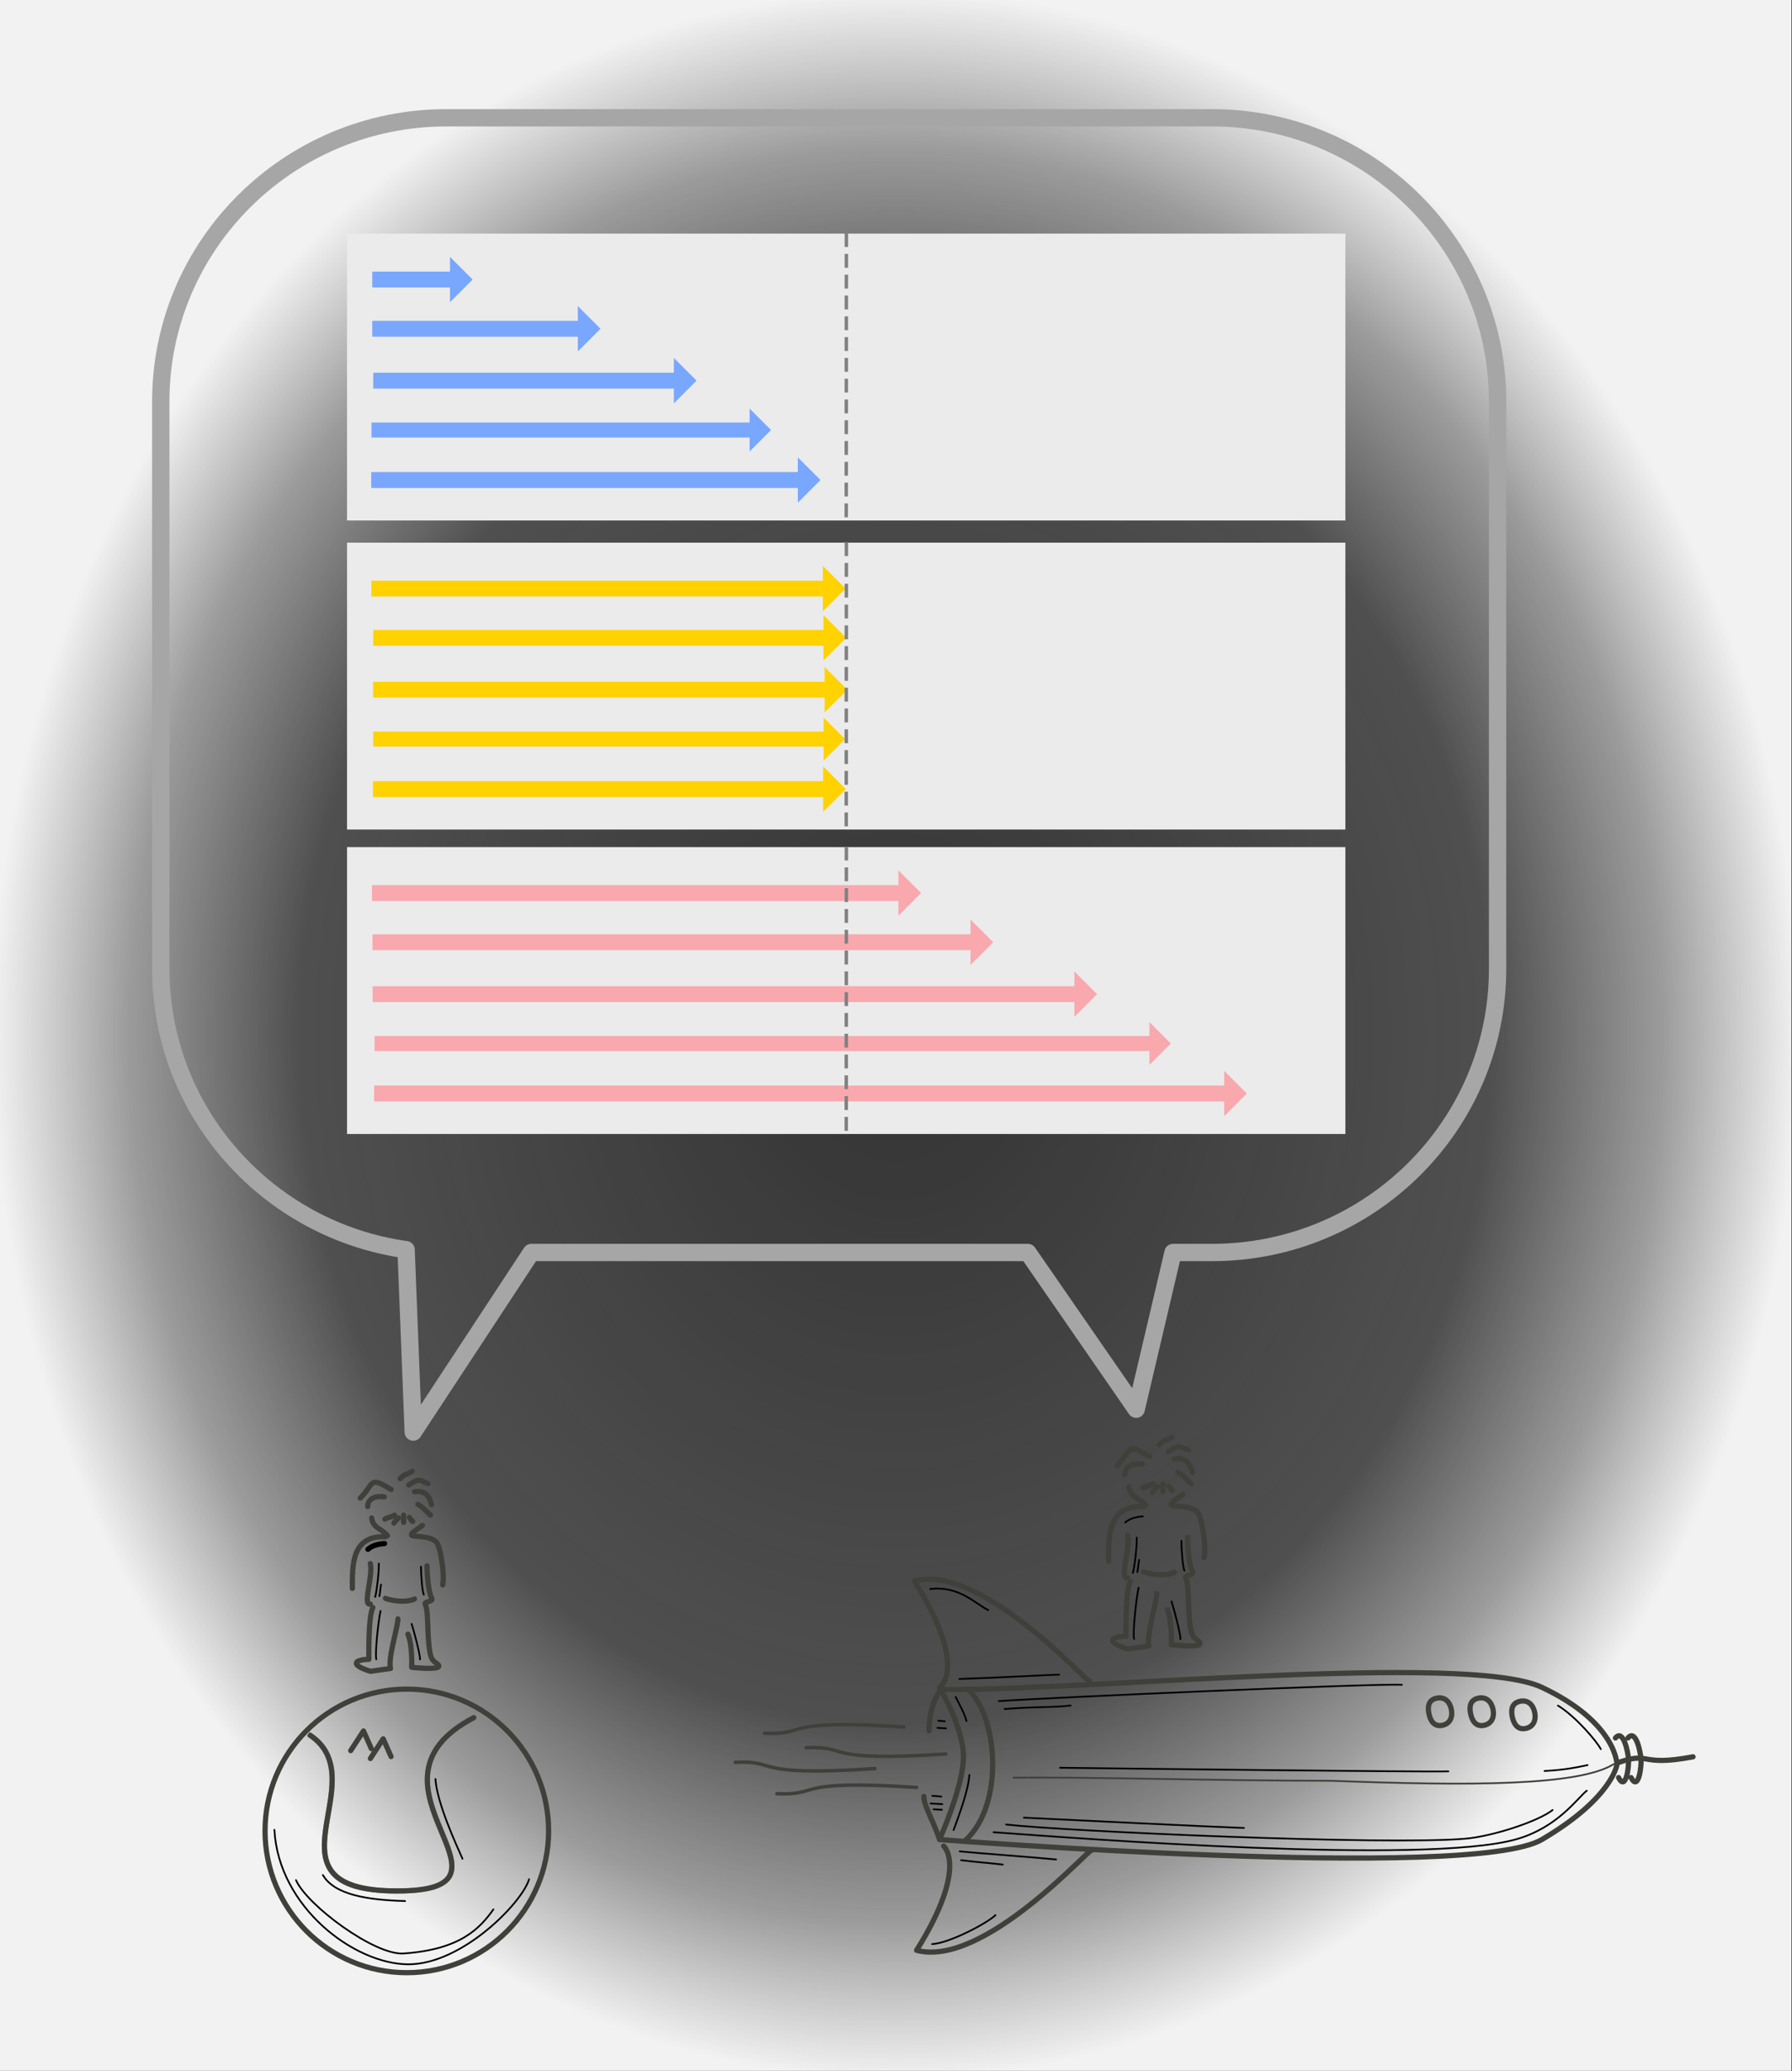 <?xml version="1.0" encoding="UTF-8" standalone="no"?>
<!DOCTYPE svg PUBLIC "-//W3C//DTD SVG 1.1//EN" "http://www.w3.org/Graphics/SVG/1.1/DTD/svg11.dtd">
<svg width="100%" height="100%" viewBox="0 0 2154 2489" version="1.1" xmlns="http://www.w3.org/2000/svg" xmlns:xlink="http://www.w3.org/1999/xlink" xml:space="preserve" xmlns:serif="http://www.serif.com/" style="fill-rule:evenodd;clip-rule:evenodd;stroke-linecap:square;stroke-linejoin:round;stroke-miterlimit:1.5;">
    <rect x="0" y="0" width="2154" height="2489" fill="#333333" stroke="none"/>
    <g transform="matrix(1,0,0,1,-194.143,-157.754)">
        <g transform="matrix(1,0,0,1.026,0,-68.665)">
            <rect x="194.143" y="220.694" width="2153.34" height="2426.04" style="fill:url(#_Radial1);"/>
        </g>
        <g transform="matrix(1.074,0,0,1.072,186.48,75.832)">
            <path d="M461.623,1477.56C306.52,1455.7 187.069,1322.95 187.069,1162.66L187.069,526.545C187.069,351.005 330.328,208.489 506.783,208.489L1363.51,208.489C1539.96,208.489 1683.22,351.005 1683.22,526.545L1683.22,1162.66C1683.22,1338.2 1539.96,1480.71 1363.51,1480.71L1320,1480.71L1278.74,1656.42L1157.54,1480.71L601.793,1480.71L469.645,1682.05L461.623,1477.56Z" style="fill:none;stroke:rgb(166,166,166);stroke-width:19.41px;"/>
        </g>
        <g transform="matrix(1.006,0,0,0.767,307.636,207.984)">
            <rect x="301.842" y="300.573" width="1192.85" height="449.574" style="fill:rgb(235,235,235);"/>
        </g>
        <g transform="matrix(0.398,0,0,1,521.628,-436.902)">
            <path d="M301.442,940.18L301.442,921.088L536.113,921.088L536.113,903.359L604.635,930.634L536.113,957.908L536.113,940.18L301.442,940.18Z" style="fill:rgb(121,167,254);"/>
        </g>
        <g transform="matrix(0.905,0,0,1,368.776,-377.741)">
            <path d="M301.442,940.18L301.442,921.088L574.5,921.088L574.5,903.359L604.635,930.634L574.5,957.908L574.5,940.18L301.442,940.18Z" style="fill:rgb(121,167,254);"/>
        </g>
        <g transform="matrix(1.282,0,0,1,256.282,-315.373)">
            <path d="M301.442,940.18L301.442,921.088L583.354,921.088L583.354,903.359L604.635,930.634L583.354,957.908L583.354,940.18L301.442,940.18Z" style="fill:rgb(121,167,254);"/>
        </g>
        <g transform="matrix(1.584,0,0,0.944,163.228,-203.924)">
            <path d="M301.442,940.18L301.442,921.088L588.369,921.088L588.369,903.359L604.635,930.634L588.369,957.908L588.369,940.18L301.442,940.18Z" style="fill:rgb(121,167,254);"/>
        </g>
        <g transform="matrix(1.781,0,0,1,103.526,-195.932)">
            <path d="M301.442,940.18L301.442,921.088L589.323,921.088L589.323,903.359L604.635,930.634L589.323,957.908L589.323,940.18L301.442,940.18Z" style="fill:rgb(121,167,254);"/>
        </g>
        <g transform="matrix(1.037,-2.20888e-19,2.20888e-19,1.037,246.627,160.629)">
            <path d="M930.467,269.441L930.284,599.601" style="fill:none;stroke:rgb(129,129,129);stroke-width:4.02px;stroke-dasharray:12.05,12.05,0,0,0,0;"/>
        </g>
        <g transform="matrix(1.006,0,0,0.767,307.636,579.449)">
            <rect x="301.842" y="300.573" width="1192.85" height="449.574" style="fill:rgb(235,235,235);"/>
        </g>
        <g transform="matrix(1,0,0,1,312.109,-43.781)">
            <g transform="matrix(1.88,0,0,1,-238.306,-21.656)">
                <path d="M301.442,940.18L301.442,921.088L590.129,921.088L590.129,903.359L604.635,930.634L590.129,957.908L590.129,940.18L301.442,940.18Z" style="fill:rgb(255,210,0);"/>
            </g>
            <g transform="matrix(1.875,0,0,1,-234.535,37.505)">
                <path d="M301.442,940.18L301.442,921.088L590.085,921.088L590.085,903.359L604.635,930.634L590.085,957.908L590.085,940.18L301.442,940.18Z" style="fill:rgb(255,210,0);"/>
            </g>
            <g transform="matrix(1.88,0,0,1,-236.178,99.873)">
                <path d="M301.442,940.18L301.442,921.088L590.124,921.088L590.124,903.359L604.635,930.634L590.124,957.908L590.124,940.18L301.442,940.18Z" style="fill:rgb(255,210,0);"/>
            </g>
            <g transform="matrix(1.871,0,0,0.944,-233.42,211.322)">
                <path d="M301.442,940.18L301.442,921.088L590.868,921.088L590.868,903.359L604.635,930.634L590.868,957.908L590.868,940.18L301.442,940.18Z" style="fill:rgb(255,210,0);"/>
            </g>
            <g transform="matrix(1.875,0,0,1,-234.922,219.314)">
                <path d="M301.442,940.18L301.442,921.088L590.09,921.088L590.09,903.359L604.635,930.634L590.09,957.908L590.09,940.18L301.442,940.18Z" style="fill:rgb(255,210,0);"/>
            </g>
        </g>
        <g transform="matrix(1.037,-2.20888e-19,2.20888e-19,1.037,246.627,532.095)">
            <path d="M930.467,269.441L930.284,599.601" style="fill:none;stroke:rgb(129,129,129);stroke-width:4.02px;stroke-dasharray:12.05,12.05,0,0,0,0;"/>
        </g>
        <g transform="matrix(1.006,0,0,0.767,307.636,945.347)">
            <rect x="301.842" y="300.573" width="1192.85" height="449.574" style="fill:rgb(235,235,235);"/>
        </g>
        <g transform="matrix(2.177,0,0,1,-14.984,300.461)">
            <path d="M301.442,940.18L301.442,921.088L592.109,921.088L592.109,903.359L604.635,930.634L592.109,957.908L592.109,940.18L301.442,940.18Z" style="fill:rgb(249,168,174);"/>
        </g>
        <g transform="matrix(2.461,0,0,1,-99.995,359.623)">
            <path d="M301.442,940.18L301.442,921.088L593.554,921.088L593.554,903.359L604.635,930.634L593.554,957.908L593.554,940.18L301.442,940.18Z" style="fill:rgb(249,168,174);"/>
        </g>
        <g transform="matrix(2.872,0,0,1,-223.683,421.99)">
            <path d="M301.442,940.18L301.442,921.088L595.139,921.088L595.139,903.359L604.635,930.634L595.139,957.908L595.139,940.18L301.442,940.18Z" style="fill:rgb(249,168,174);"/>
        </g>
        <g transform="matrix(3.157,0,0,0.944,-307.293,533.439)">
            <path d="M301.442,940.18L301.442,921.088L596.476,921.088L596.476,903.359L604.635,930.634L596.476,957.908L596.476,940.18L301.442,940.18Z" style="fill:rgb(249,168,174);"/>
        </g>
        <g transform="matrix(3.46,0,0,1,-399.141,541.431)">
            <path d="M301.442,940.18L301.442,921.088L596.752,921.088L596.752,903.359L604.635,930.634L596.752,957.908L596.752,940.18L301.442,940.18Z" style="fill:rgb(249,168,174);"/>
        </g>
        <g transform="matrix(1.037,-2.20888e-19,2.20888e-19,1.037,246.627,897.993)">
            <path d="M930.467,269.441L930.284,599.601" style="fill:none;stroke:rgb(129,129,129);stroke-width:4.02px;stroke-dasharray:12.05,12.05,0,0,0,0;"/>
        </g>
        <g transform="matrix(1,0,0,1,297.799,208.046)">
            <g transform="matrix(4.734,0,0,4.734,-959.704,1155.85)">
                <path d="M320.125,210.063C320.125,229.946 304.007,246.063 284.125,246.063C264.242,246.063 248.125,229.946 248.125,210.063C248.125,190.181 264.242,174.063 284.125,174.063C304.007,174.063 320.125,190.181 320.125,210.063Z" style="fill:none;stroke:rgb(62,64,57);stroke-width:1.32px;stroke-linecap:round;stroke-miterlimit:2;"/>
            </g>
            <g transform="matrix(4.734,0,0,4.734,-959.704,1155.85)">
                <path d="M259.625,185.813C276.625,197.313 245.625,225.313 281.625,225.313C317.625,225.313 268.625,198.313 301.125,181.313" style="fill:none;stroke:rgb(129,129,129);stroke-width:1.32px;stroke-linecap:butt;stroke-miterlimit:2;"/>
            </g>
            <g transform="matrix(4.734,0,0,4.734,-959.704,1155.85)">
                <path d="M259.625,185.813C276.625,197.313 245.625,225.313 281.625,225.313C317.625,225.313 268.625,198.313 301.125,181.313" style="fill:none;stroke:rgb(62,64,57);stroke-width:1.32px;stroke-linecap:round;stroke-miterlimit:2;"/>
            </g>
            <g transform="matrix(4.734,0,0,4.734,-959.704,1155.85)">
                <path d="M269.875,189.688L273.125,184.688L275.125,189.188" style="fill:none;stroke:rgb(62,64,57);stroke-width:1.32px;stroke-linecap:round;stroke-miterlimit:2;"/>
            </g>
            <g transform="matrix(4.734,0,0,4.734,-959.704,1155.85)">
                <path d="M274.875,191.688L278.125,186.688L280.125,191.188" style="fill:none;stroke:rgb(62,64,57);stroke-width:1.32px;stroke-linecap:round;stroke-miterlimit:2;"/>
            </g>
            <g transform="matrix(4.734,0,0,4.734,-959.704,1155.85)">
                <path d="M278.546,130.906C279.337,130.423 280.253,130.395 281.006,129.893" style="fill:none;stroke:rgb(62,64,57);stroke-width:1.32px;stroke-linecap:round;stroke-miterlimit:2;"/>
            </g>
            <g transform="matrix(4.734,0,0,4.734,-959.704,1155.85)">
                <path d="M283.322,129.893L283.322,131.726" style="fill:none;stroke:rgb(62,64,57);stroke-width:1.32px;stroke-linecap:round;stroke-miterlimit:2;"/>
            </g>
            <g transform="matrix(4.734,0,0,4.734,-959.704,1155.85)">
                <path d="M282.019,130.617C281.628,131.047 281.121,131.4 280.862,131.919" style="fill:none;stroke:rgb(62,64,57);stroke-width:1.32px;stroke-linecap:round;stroke-miterlimit:2;"/>
            </g>
            <g transform="matrix(4.734,0,0,4.734,-959.704,1155.85)">
                <path d="M280.138,123.381C274.408,119.8 275.891,121.985 272.324,125.552" style="fill:none;stroke:rgb(62,64,57);stroke-width:1.32px;stroke-linecap:round;stroke-miterlimit:2;"/>
            </g>
            <g transform="matrix(4.734,0,0,4.734,-959.704,1155.85)">
                <path d="M278.401,125.262C276.804,124.955 274.205,125.346 274.205,127.723" style="fill:none;stroke:rgb(62,64,57);stroke-width:1.32px;stroke-linecap:round;stroke-miterlimit:2;"/>
            </g>
            <g transform="matrix(4.734,0,0,4.734,-959.704,1155.85)">
                <path d="M284.624,122.224C287.518,120.487 286.881,120.84 289.496,121.886" style="fill:none;stroke:rgb(62,64,57);stroke-width:1.32px;stroke-linecap:round;stroke-miterlimit:2;"/>
            </g>
            <g transform="matrix(4.734,0,0,4.734,-959.704,1155.85)">
                <path d="M286.071,123.96C288.574,123.575 289.784,124.727 290.412,127.24" style="fill:none;stroke:rgb(62,64,57);stroke-width:1.32px;stroke-linecap:round;stroke-miterlimit:2;"/>
            </g>
            <g transform="matrix(4.734,0,0,4.734,-959.704,1155.85)">
                <path d="M286.939,127.144C288.321,127.999 289.062,128.832 290.123,129.893" style="fill:none;stroke:rgb(62,64,57);stroke-width:1.32px;stroke-linecap:round;stroke-miterlimit:2;"/>
            </g>
            <g transform="matrix(4.734,0,0,4.734,-959.704,1155.85)">
                <path d="M282.453,120.632C283.52,119.387 284.279,119.559 285.492,118.751" style="fill:none;stroke:rgb(62,64,57);stroke-width:1.32px;stroke-linecap:round;stroke-miterlimit:2;"/>
            </g>
            <g transform="matrix(4.734,0,0,4.734,-959.704,1155.85)">
                <path d="M284.769,130.472C285.563,131.465 285.172,131.253 285.637,131.485" style="fill:none;stroke:rgb(62,64,57);stroke-width:1.32px;stroke-linecap:round;stroke-miterlimit:2;"/>
            </g>
            <g transform="matrix(4.734,0,0,4.734,-959.704,1155.85)">
                <path d="M275.218,130.617C275.49,133.202 277.807,133.335 279.221,135.103" style="fill:none;stroke:rgb(62,64,57);stroke-width:1.32px;stroke-linecap:round;stroke-miterlimit:2;"/>
            </g>
            <g transform="matrix(4.734,0,0,4.734,-959.704,1155.85)">
                <path d="M278.691,135.392C270.013,134.98 270.307,142.746 270.307,148.498" style="fill:none;stroke:rgb(62,64,57);stroke-width:1.32px;stroke-linecap:round;stroke-miterlimit:2;"/>
            </g>
            <g transform="matrix(4.734,0,0,4.734,-959.704,1155.85)">
                <path d="M274.859,142.191C275.596,145.339 272.804,153.054 274.859,152.466" style="fill:none;stroke:rgb(62,64,57);stroke-width:1.32px;stroke-linecap:round;stroke-miterlimit:2;"/>
            </g>
            <g transform="matrix(4.734,0,0,4.734,-959.704,1155.85)">
                <path d="M275.507,153.336C274.274,155.698 274.494,166.505 274.494,166.505C274.494,166.505 271.311,166.505 271.311,167.518C271.311,168.531 274.928,169.544 274.928,169.544L279.993,168.82C279.27,166.36 281.874,158.256 281.874,156.23" style="fill:none;stroke:rgb(62,64,57);stroke-width:1.32px;stroke-linecap:round;stroke-miterlimit:2;"/>
            </g>
            <g>
                <g transform="matrix(1.136,0,0,1.136,317.054,1503.84)">
                    <path d="M30.472,286.264C30.803,294.75 28.197,316.259 26.642,321.502" style="fill:none;stroke:black;stroke-width:1.83px;stroke-linecap:round;"/>
                </g>
                <g transform="matrix(1.136,0,0,1.136,317.054,1503.84)">
                    <path d="M32.856,308.48C31.799,313.827 31.894,317.661 31.033,320.722" style="fill:none;stroke:black;stroke-width:1.83px;stroke-linecap:round;"/>
                </g>
                <g transform="matrix(1.136,0,0,1.136,317.054,1503.84)">
                    <path d="M65.248,350.074C67.177,355.916 74.596,383.331 74.081,387.68" style="fill:none;stroke:black;stroke-width:1.83px;stroke-linecap:round;"/>
                </g>
                <g transform="matrix(1.136,0,0,1.136,317.054,1503.84)">
                    <path d="M75.081,289.507C75.017,297.597 76.506,316.384 78.137,319.158" style="fill:none;stroke:black;stroke-width:1.83px;stroke-linecap:round;"/>
                </g>
                <g transform="matrix(1.136,0,0,1.136,317.054,1503.84)">
                    <path d="M32.31,336.295C30.041,346.054 26.237,381.815 27.832,387.49" style="fill:none;stroke:black;stroke-width:1.83px;stroke-linecap:round;"/>
                </g>
            </g>
            <g transform="matrix(1.136,0,0,1.136,317.054,1503.84)">
                <path d="M18.946,271.136C24.312,266.295 32.573,265.242 36.563,265.044" style="fill:none;stroke:black;stroke-width:5.5px;stroke-linecap:round;"/>
            </g>
            <g transform="matrix(4.734,0,0,4.734,-959.704,1155.85)">
                <path d="M288.097,132.498C286.216,133.945 283.9,135.103 286.361,135.247C288.821,135.392 290.891,135.733 291.759,136.89C292.628,138.048 293.816,144.825 293.229,147.617" style="fill:none;stroke:rgb(62,64,57);stroke-width:1.32px;stroke-linecap:round;stroke-miterlimit:2;"/>
            </g>
            <g transform="matrix(4.734,0,0,4.734,-959.704,1155.85)">
                <path d="M289.255,142.772C289.255,145.088 289.689,149.719 290.412,150.876C291.136,152.034 288.293,151.645 288.821,152.613C289.689,154.205 289.222,160.305 289.978,164.624C290.359,166.799 290.968,166.93 291.859,167.663C294.223,169.528 285.348,168.531 285.348,168.531C285.348,168.531 285.661,163.266 284.412,160.106" style="fill:none;stroke:rgb(62,64,57);stroke-width:1.32px;stroke-linecap:round;stroke-miterlimit:2;"/>
            </g>
            <g transform="matrix(4.734,0,0,4.734,-959.704,1155.85)">
                <path d="M278.691,151.021C281.44,152.034 284.913,151.889 286.071,151.166" style="fill:none;stroke:rgb(62,64,57);stroke-width:1.32px;stroke-linecap:round;stroke-miterlimit:2;"/>
            </g>
            <g transform="matrix(1.409,0,0,1.409,-1716.63,-827.515)">
                <g transform="matrix(0.806,0,0,0.806,537.243,1407.74)">
                    <path d="M1044.19,874.354C1048.46,956.028 1128.42,1016.34 1185.55,1016.72C1242.67,1017.11 1306.66,951.306 1313.73,926.662" style="fill:none;stroke:black;stroke-width:1.83px;stroke-linecap:round;"/>
                </g>
                <g transform="matrix(0.806,0,0,0.806,537.243,1407.74)">
                    <path d="M1067.03,927.583C1078.5,954.068 1150.23,1007.34 1180.81,1005.27C1241.2,1001.2 1261.75,978.488 1276,958.58" style="fill:none;stroke:black;stroke-width:1.83px;stroke-linecap:round;"/>
                </g>
                <g transform="matrix(0.806,0,0,0.806,537.243,1407.74)">
                    <path d="M1095.49,922.232C1107.85,943.438 1143.49,948.683 1182.51,949.764" style="fill:none;stroke:black;stroke-width:1.83px;stroke-linecap:round;"/>
                </g>
                <g transform="matrix(0.806,0,0,0.806,537.243,1407.74)">
                    <path d="M1214.63,820.603C1216.25,846.072 1236.72,890.233 1243.28,905.025" style="fill:none;stroke:black;stroke-width:1.83px;stroke-linecap:round;"/>
                </g>
            </g>
        </g>
        <g transform="matrix(1,0,0,1,519.383,-594.273)">
            <g transform="matrix(5.011,0,0,5.011,554.764,2475.67)">
                <path d="M98.546,12.906C99.337,12.423 100.253,12.396 101.006,11.893" style="fill:none;stroke:rgb(62,64,57);stroke-width:1.25px;stroke-linecap:round;stroke-miterlimit:2;"/>
            </g>
            <g transform="matrix(5.011,0,0,5.011,554.764,2475.67)">
                <path d="M103.322,11.893L103.322,13.726" style="fill:none;stroke:rgb(62,64,57);stroke-width:1.25px;stroke-linecap:round;stroke-miterlimit:2;"/>
            </g>
            <g transform="matrix(5.011,0,0,5.011,554.764,2475.67)">
                <path d="M102.019,12.617C101.628,13.047 101.121,13.4 100.861,13.919" style="fill:none;stroke:rgb(62,64,57);stroke-width:1.25px;stroke-linecap:round;stroke-miterlimit:2;"/>
            </g>
            <g transform="matrix(5.011,0,0,5.011,554.764,2475.67)">
                <path d="M100.138,5.381C94.408,1.8 95.891,3.985 92.324,7.552" style="fill:none;stroke:rgb(62,64,57);stroke-width:1.25px;stroke-linecap:round;stroke-miterlimit:2;"/>
            </g>
            <g transform="matrix(5.011,0,0,5.011,554.764,2475.67)">
                <path d="M98.401,7.262C96.804,6.955 94.205,7.346 94.205,9.723" style="fill:none;stroke:rgb(62,64,57);stroke-width:1.25px;stroke-linecap:round;stroke-miterlimit:2;"/>
            </g>
            <g transform="matrix(5.011,0,0,5.011,554.764,2475.67)">
                <path d="M104.624,4.224C107.518,2.487 106.881,2.84 109.496,3.886" style="fill:none;stroke:rgb(62,64,57);stroke-width:1.25px;stroke-linecap:round;stroke-miterlimit:2;"/>
            </g>
            <g transform="matrix(5.011,0,0,5.011,554.764,2475.67)">
                <path d="M106.071,5.96C108.573,5.575 109.784,6.727 110.412,9.24" style="fill:none;stroke:rgb(62,64,57);stroke-width:1.25px;stroke-linecap:round;stroke-miterlimit:2;"/>
            </g>
            <g transform="matrix(5.011,0,0,5.011,554.764,2475.67)">
                <path d="M106.939,9.144C108.321,9.999 109.062,10.832 110.123,11.893" style="fill:none;stroke:rgb(62,64,57);stroke-width:1.25px;stroke-linecap:round;stroke-miterlimit:2;"/>
            </g>
            <g transform="matrix(5.011,0,0,5.011,554.764,2475.67)">
                <path d="M102.453,2.632C103.52,1.387 104.279,1.559 105.492,0.75" style="fill:none;stroke:rgb(62,64,57);stroke-width:1.25px;stroke-linecap:round;stroke-miterlimit:2;"/>
            </g>
            <g transform="matrix(5.011,0,0,5.011,554.764,2475.67)">
                <path d="M104.769,12.472C105.563,13.465 105.172,13.253 105.637,13.485" style="fill:none;stroke:rgb(62,64,57);stroke-width:1.25px;stroke-linecap:round;stroke-miterlimit:2;"/>
            </g>
            <g transform="matrix(5.011,0,0,5.011,554.764,2475.67)">
                <path d="M95.218,12.617C95.49,15.202 97.807,15.335 99.221,17.103" style="fill:none;stroke:rgb(62,64,57);stroke-width:1.25px;stroke-linecap:round;stroke-miterlimit:2;"/>
            </g>
            <g transform="matrix(5.011,0,0,5.011,554.764,2475.67)">
                <path d="M98.691,17.392C90.013,16.98 90.307,24.746 90.307,30.498" style="fill:none;stroke:rgb(62,64,57);stroke-width:1.25px;stroke-linecap:round;stroke-miterlimit:2;"/>
            </g>
            <g transform="matrix(5.011,0,0,5.011,554.764,2475.67)">
                <path d="M94.859,24.191C95.596,27.339 92.804,35.054 94.859,34.466" style="fill:none;stroke:rgb(62,64,57);stroke-width:1.25px;stroke-linecap:round;stroke-miterlimit:2;"/>
            </g>
            <g transform="matrix(5.011,0,0,5.011,554.764,2475.67)">
                <path d="M95.507,35.336C94.274,37.698 94.494,48.505 94.494,48.505C94.494,48.505 91.311,48.505 91.311,49.518C91.311,50.531 94.928,51.544 94.928,51.544L99.993,50.82C99.27,48.36 101.874,40.256 101.874,38.23" style="fill:none;stroke:rgb(62,64,57);stroke-width:1.25px;stroke-linecap:round;stroke-miterlimit:2;"/>
            </g>
            <g transform="matrix(5.011,0,0,5.011,554.764,2475.67)">
                <path d="M108.097,14.498C106.216,15.945 103.9,17.103 106.36,17.247C108.821,17.392 110.891,17.733 111.759,18.89C112.628,20.048 113.816,26.825 113.229,29.617" style="fill:none;stroke:rgb(62,64,57);stroke-width:1.25px;stroke-linecap:round;stroke-miterlimit:2;"/>
            </g>
            <g transform="matrix(5.011,0,0,5.011,554.764,2475.67)">
                <path d="M109.255,24.772C109.255,27.088 109.689,31.719 110.412,32.876C111.136,34.034 108.293,33.645 108.821,34.613C109.689,36.205 109.222,42.305 109.978,46.624C110.359,48.799 110.968,48.93 111.859,49.663C114.223,51.528 105.348,50.531 105.348,50.531C105.348,50.531 105.661,45.266 104.412,42.106" style="fill:none;stroke:rgb(62,64,57);stroke-width:1.25px;stroke-linecap:round;stroke-miterlimit:2;"/>
            </g>
            <g transform="matrix(5.011,0,0,5.011,554.764,2475.67)">
                <path d="M98.691,33.021C101.44,34.034 104.913,33.889 106.071,33.166" style="fill:none;stroke:rgb(62,64,57);stroke-width:1.25px;stroke-linecap:round;stroke-miterlimit:2;"/>
            </g>
            <g transform="matrix(5.011,0,0,5.011,554.764,2475.67)">
                <path d="M49.75,61.251C82.75,61.751 176.25,52.251 194.25,60.751C212.25,69.251 212.25,79.251 212.25,79.251C212.25,79.251 211.25,87.251 194.25,97.251C177.25,107.251 49.75,97.251 49.75,97.251C49.75,97.251 55.499,84.408 55.499,77.408C55.499,70.408 49.75,60.751 49.75,60.751" style="fill:none;stroke:rgb(62,64,57);stroke-width:1.25px;stroke-linecap:round;stroke-miterlimit:2;"/>
            </g>
            <g transform="matrix(5.011,0,0,5.011,554.764,2475.67)">
                <path d="M85.75,59.251C85.344,59.959 59.844,30.959 43.75,35.251C56.25,55.251 50.25,60.251 50.25,60.251" style="fill:none;stroke:rgb(62,64,57);stroke-width:1.25px;stroke-linecap:round;stroke-miterlimit:2;"/>
            </g>
            <g transform="matrix(5.011,0,0,5.011,554.764,2475.67)">
                <path d="M86.25,99.817C85.844,99.11 60.344,128.11 44.25,123.817C56.749,103.817 50.749,98.817 50.749,98.817" style="fill:none;stroke:rgb(62,64,57);stroke-width:1.25px;stroke-linecap:round;stroke-miterlimit:2;"/>
            </g>
            <g>
                <g transform="matrix(5.011,0,0,5.011,554.764,2475.67)">
                    <path d="M41.25,70.251C10.663,68.251 18.673,72.251 7.75,71.751" style="fill:none;stroke:rgb(62,64,57);stroke-width:0.83px;stroke-linecap:round;stroke-miterlimit:2;"/>
                </g>
                <g transform="matrix(5.011,0,0,5.011,554.764,2475.67)">
                    <path d="M34.249,80.231C3.663,82.231 11.673,78.231 0.75,78.731" style="fill:none;stroke:rgb(62,64,57);stroke-width:0.83px;stroke-linecap:round;stroke-miterlimit:2;"/>
                </g>
                <g transform="matrix(5.011,0,0,5.011,554.764,2475.67)">
                    <path d="M51.25,76.731C20.663,78.731 28.673,74.731 17.749,75.231" style="fill:none;stroke:rgb(62,64,57);stroke-width:0.83px;stroke-linecap:round;stroke-miterlimit:2;"/>
                </g>
                <g transform="matrix(5.011,0,0,5.011,554.764,2475.67)">
                    <path d="M44.25,84.751C13.663,82.751 21.673,86.751 10.75,86.251" style="fill:none;stroke:rgb(62,64,57);stroke-width:0.83px;stroke-linecap:round;stroke-miterlimit:2;"/>
                </g>
            </g>
            <g transform="matrix(5.011,0,0,5.011,554.764,2475.67)">
                <path d="M49.499,62.158C47.499,65.408 47.249,69.158 47.249,71.158" style="fill:none;stroke:rgb(62,64,57);stroke-width:1.25px;stroke-linecap:round;stroke-miterlimit:2;"/>
            </g>
            <g transform="matrix(5.011,0,0,5.011,554.764,2475.67)">
                <path d="M49.749,97.158C47.999,92.158 45.999,89.158 45.999,86.908" style="fill:none;stroke:rgb(62,64,57);stroke-width:1.25px;stroke-linecap:round;stroke-miterlimit:2;"/>
            </g>
            <g transform="matrix(5.011,0,0,5.011,554.764,2475.67)">
                <path d="M56.499,61.158C63.825,67.659 65.325,88.909 55.999,97.408" style="fill:none;stroke:rgb(62,64,57);stroke-width:1.25px;stroke-linecap:round;stroke-miterlimit:2;"/>
            </g>
            <g transform="matrix(5.011,0,0,5.011,554.764,2475.67)">
                <path d="M172.524,66.03C172.882,67.819 172.267,69.474 170.346,69.858C168.425,70.243 167.49,68.799 167.132,67.009C166.774,65.22 167.119,63.719 169.04,63.334C170.961,62.95 172.165,64.24 172.524,66.03Z" style="fill:none;stroke:rgb(62,64,57);stroke-width:1.25px;stroke-linecap:round;stroke-miterlimit:2;"/>
            </g>
            <g transform="matrix(5.011,0,0,5.011,554.764,2475.67)">
                <path d="M182.524,66.03C182.882,67.819 182.267,69.474 180.346,69.858C178.425,70.243 177.49,68.799 177.132,67.009C176.774,65.22 177.119,63.719 179.04,63.334C180.961,62.95 182.165,64.24 182.524,66.03Z" style="fill:none;stroke:rgb(62,64,57);stroke-width:1.25px;stroke-linecap:round;stroke-miterlimit:2;"/>
            </g>
            <g transform="matrix(5.011,0,0,5.011,554.764,2475.67)">
                <path d="M192.524,66.78C192.882,68.569 192.267,70.224 190.346,70.608C188.425,70.993 187.49,69.549 187.132,67.759C186.774,65.97 187.119,64.469 189.04,64.084C190.961,63.7 192.165,64.99 192.524,66.78Z" style="fill:none;stroke:rgb(62,64,57);stroke-width:1.25px;stroke-linecap:round;stroke-miterlimit:2;"/>
            </g>
            <g transform="matrix(5.011,0,0,5.011,554.764,2475.67)">
                <path d="M212.249,78.908C220.499,75.908 217.249,79.908 230.499,77.408" style="fill:none;stroke:rgb(62,64,57);stroke-width:1.25px;stroke-linecap:round;stroke-miterlimit:2;"/>
            </g>
            <g>
                <g transform="matrix(5.011,0,0,5.011,554.764,2475.67)">
                    <path d="M67.499,82.408C86.677,82.225 116.499,83.158 143.749,83.158C176.999,84.408 202.999,84.408 211.499,79.158" style="fill:none;stroke:rgb(62,64,57);stroke-width:0.42px;stroke-linecap:round;stroke-miterlimit:2;"/>
                </g>
                <g transform="matrix(1.203,0,0,1.203,554.764,2475.67)">
                    <path d="M261.257,397.773C346.528,403.942 692.388,430.447 783.208,404.9C825.002,393.143 844.771,363.397 853.939,356.312" style="fill:none;stroke:black;stroke-width:1.73px;stroke-linecap:round;"/>
                </g>
                <g transform="matrix(1.203,0,0,1.203,554.764,2475.67)">
                    <path d="M273.797,390.088C334.868,396.984 652.875,410.98 732.407,404.263C759.81,401.948 805.336,387.007 819.831,375.586" style="fill:none;stroke:black;stroke-width:1.73px;stroke-linecap:round;"/>
                </g>
                <g transform="matrix(1.203,0,0,1.203,554.764,2475.67)">
                    <path d="M291.54,383.238C330.7,385.208 491.824,392.968 511.403,393.53" style="fill:none;stroke:black;stroke-width:1.73px;stroke-linecap:round;"/>
                </g>
                <g transform="matrix(1.203,0,0,1.203,554.764,2475.67)">
                    <path d="M266.447,266.798C314.931,263.333 644.037,248.913 669.182,250.492" style="fill:none;stroke:black;stroke-width:1.73px;stroke-linecap:round;"/>
                </g>
                <g transform="matrix(1.203,0,0,1.203,554.764,2475.67)">
                    <path d="M272.295,274.706C301.624,272.214 323.722,273.272 338.228,271.145" style="fill:none;stroke:black;stroke-width:1.73px;stroke-linecap:round;"/>
                </g>
                <g transform="matrix(1.203,0,0,1.203,554.764,2475.67)">
                    <path d="M825.158,271.257C843.158,282.272 864.388,307.548 867.987,314.783" style="fill:none;stroke:black;stroke-width:1.73px;stroke-linecap:round;"/>
                </g>
                <g transform="matrix(1.203,0,0,1.203,554.764,2475.67)">
                    <path d="M227.037,244.659C274.888,243.027 313.359,240.68 326.673,240.33" style="fill:none;stroke:black;stroke-width:1.73px;stroke-linecap:round;"/>
                </g>
                <g transform="matrix(1.203,0,0,1.203,554.764,2475.67)">
                    <path d="M227.41,416.925C245.679,418.773 304.921,423.06 323.73,425.027" style="fill:none;stroke:black;stroke-width:1.73px;stroke-linecap:round;"/>
                </g>
                <g transform="matrix(1.203,0,0,1.203,554.764,2475.67)">
                    <path d="M228.77,425.724C245.146,427.758 257.458,428.559 270.522,430.123" style="fill:none;stroke:black;stroke-width:1.73px;stroke-linecap:round;"/>
                </g>
                <g transform="matrix(1.203,0,0,1.203,554.764,2475.67)">
                    <path d="M327.615,333.368C369.297,333.904 696.984,337.827 715.632,336.963" style="fill:none;stroke:black;stroke-width:1.73px;stroke-linecap:round;"/>
                </g>
                <g transform="matrix(1.203,0,0,1.203,554.764,2475.67)">
                    <path d="M197.954,154.795C226.844,151.26 242.94,169.599 255.968,175.868" style="fill:none;stroke:black;stroke-width:1.73px;stroke-linecap:round;"/>
                </g>
                <g transform="matrix(1.203,0,0,1.203,554.764,2475.67)">
                    <path d="M199.832,509.549C216.797,508.726 254.682,488.818 263.124,480.626" style="fill:none;stroke:black;stroke-width:1.73px;stroke-linecap:round;"/>
                </g>
                <g transform="matrix(1.203,0,0,1.203,554.764,2475.67)">
                    <path d="M201.28,374.878L209.643,375.349" style="fill:none;stroke:black;stroke-width:1.73px;stroke-linecap:round;"/>
                </g>
                <g transform="matrix(1.203,0,0,1.203,554.764,2475.67)">
                    <path d="M205.105,293.5L213.722,294.028" style="fill:none;stroke:black;stroke-width:1.73px;stroke-linecap:round;"/>
                </g>
                <g transform="matrix(1.203,0,0,1.203,554.764,2475.67)">
                    <path d="M206.028,286.357L212.391,286.929" style="fill:none;stroke:black;stroke-width:1.73px;stroke-linecap:round;"/>
                </g>
                <g transform="matrix(1.203,0,0,1.203,554.764,2475.67)">
                    <path d="M221.323,395.617C227.377,379.28 236.189,354.989 237.038,340.656" style="fill:none;stroke:black;stroke-width:1.73px;stroke-linecap:round;"/>
                </g>
                <g transform="matrix(1.203,0,0,1.203,554.764,2475.67)">
                    <path d="M223.392,262.692C226.898,269.639 232.717,280.13 234.154,286.745" style="fill:none;stroke:black;stroke-width:1.73px;stroke-linecap:round;"/>
                </g>
                <g transform="matrix(1.203,0,0,1.203,554.764,2475.67)">
                    <path d="M811.779,336.593C832.7,335.546 845.613,332.611 854.738,330.716" style="fill:none;stroke:black;stroke-width:1.73px;stroke-linecap:round;"/>
                </g>
            </g>
            <g transform="matrix(5.011,0,0,5.011,554.764,2475.67)">
                <path d="M211.889,72.893C213.764,70.643 214.875,76.161 215.014,77.893C215.175,79.901 214.372,85.757 212.639,82.393" style="fill:none;stroke:rgb(62,64,57);stroke-width:1.25px;stroke-linecap:round;stroke-miterlimit:2;"/>
            </g>
            <g transform="matrix(5.011,0,0,5.011,554.764,2475.67)">
                <path d="M214.889,72.893C216.764,70.643 217.875,76.161 218.014,77.893C218.175,79.901 217.372,85.757 215.639,82.393" style="fill:none;stroke:rgb(62,64,57);stroke-width:1.25px;stroke-linecap:round;stroke-miterlimit:2;"/>
            </g>
            <g>
                <g transform="matrix(1.203,0,0,1.203,1004.49,2255.76)">
                    <path d="M30.472,286.264C30.803,294.75 28.197,316.259 26.642,321.502" style="fill:none;stroke:black;stroke-width:1.73px;stroke-linecap:round;"/>
                </g>
                <g transform="matrix(1.203,0,0,1.203,1004.49,2255.76)">
                    <path d="M32.31,336.295C30.041,346.054 26.237,381.815 27.832,387.49" style="fill:none;stroke:black;stroke-width:1.73px;stroke-linecap:round;"/>
                </g>
                <g transform="matrix(1.203,0,0,1.203,1004.49,2255.76)">
                    <path d="M32.856,308.48C31.799,313.827 31.894,317.661 31.033,320.722" style="fill:none;stroke:black;stroke-width:1.73px;stroke-linecap:round;"/>
                </g>
                <g transform="matrix(1.203,0,0,1.203,1004.49,2255.76)">
                    <path d="M65.248,350.074C67.177,355.916 74.596,383.331 74.081,387.68" style="fill:none;stroke:black;stroke-width:1.73px;stroke-linecap:round;"/>
                </g>
                <g transform="matrix(1.203,0,0,1.203,1004.49,2255.76)">
                    <path d="M75.081,289.507C75.017,297.597 76.506,316.384 78.137,319.158" style="fill:none;stroke:black;stroke-width:1.73px;stroke-linecap:round;"/>
                </g>
                <g transform="matrix(1.203,0,0,1.203,1004.49,2255.76)">
                    <path d="M18.946,271.136C24.312,266.295 32.573,265.242 36.563,265.044" style="fill:none;stroke:black;stroke-width:1.73px;stroke-linecap:round;"/>
                </g>
            </g>
            <g>
                <g transform="matrix(1.203,0,0,1.203,554.764,2475.67)">
                    <path d="M198.242,369.068L209.98,369.704" style="fill:none;stroke:black;stroke-width:1.73px;stroke-linecap:round;"/>
                </g>
                <g transform="matrix(1.203,0,0,1.203,554.764,2475.67)">
                    <path d="M199.966,361.37L208.991,362.138" style="fill:none;stroke:black;stroke-width:1.73px;stroke-linecap:round;"/>
                </g>
            </g>
        </g>
    </g>
    <defs>
        <radialGradient id="_Radial1" cx="0" cy="0" r="1" gradientUnits="userSpaceOnUse" gradientTransform="matrix(1076.67,0,0,1213.02,1270.81,1433.71)"><stop offset="0" style="stop-color:white;stop-opacity:0"/><stop offset="0.66" style="stop-color:rgb(253,253,253);stop-opacity:0.14"/><stop offset="0.85" style="stop-color:rgb(248,248,248);stop-opacity:0.53"/><stop offset="1" style="stop-color:rgb(242,242,242);stop-opacity:1"/></radialGradient>
    </defs>
</svg>

